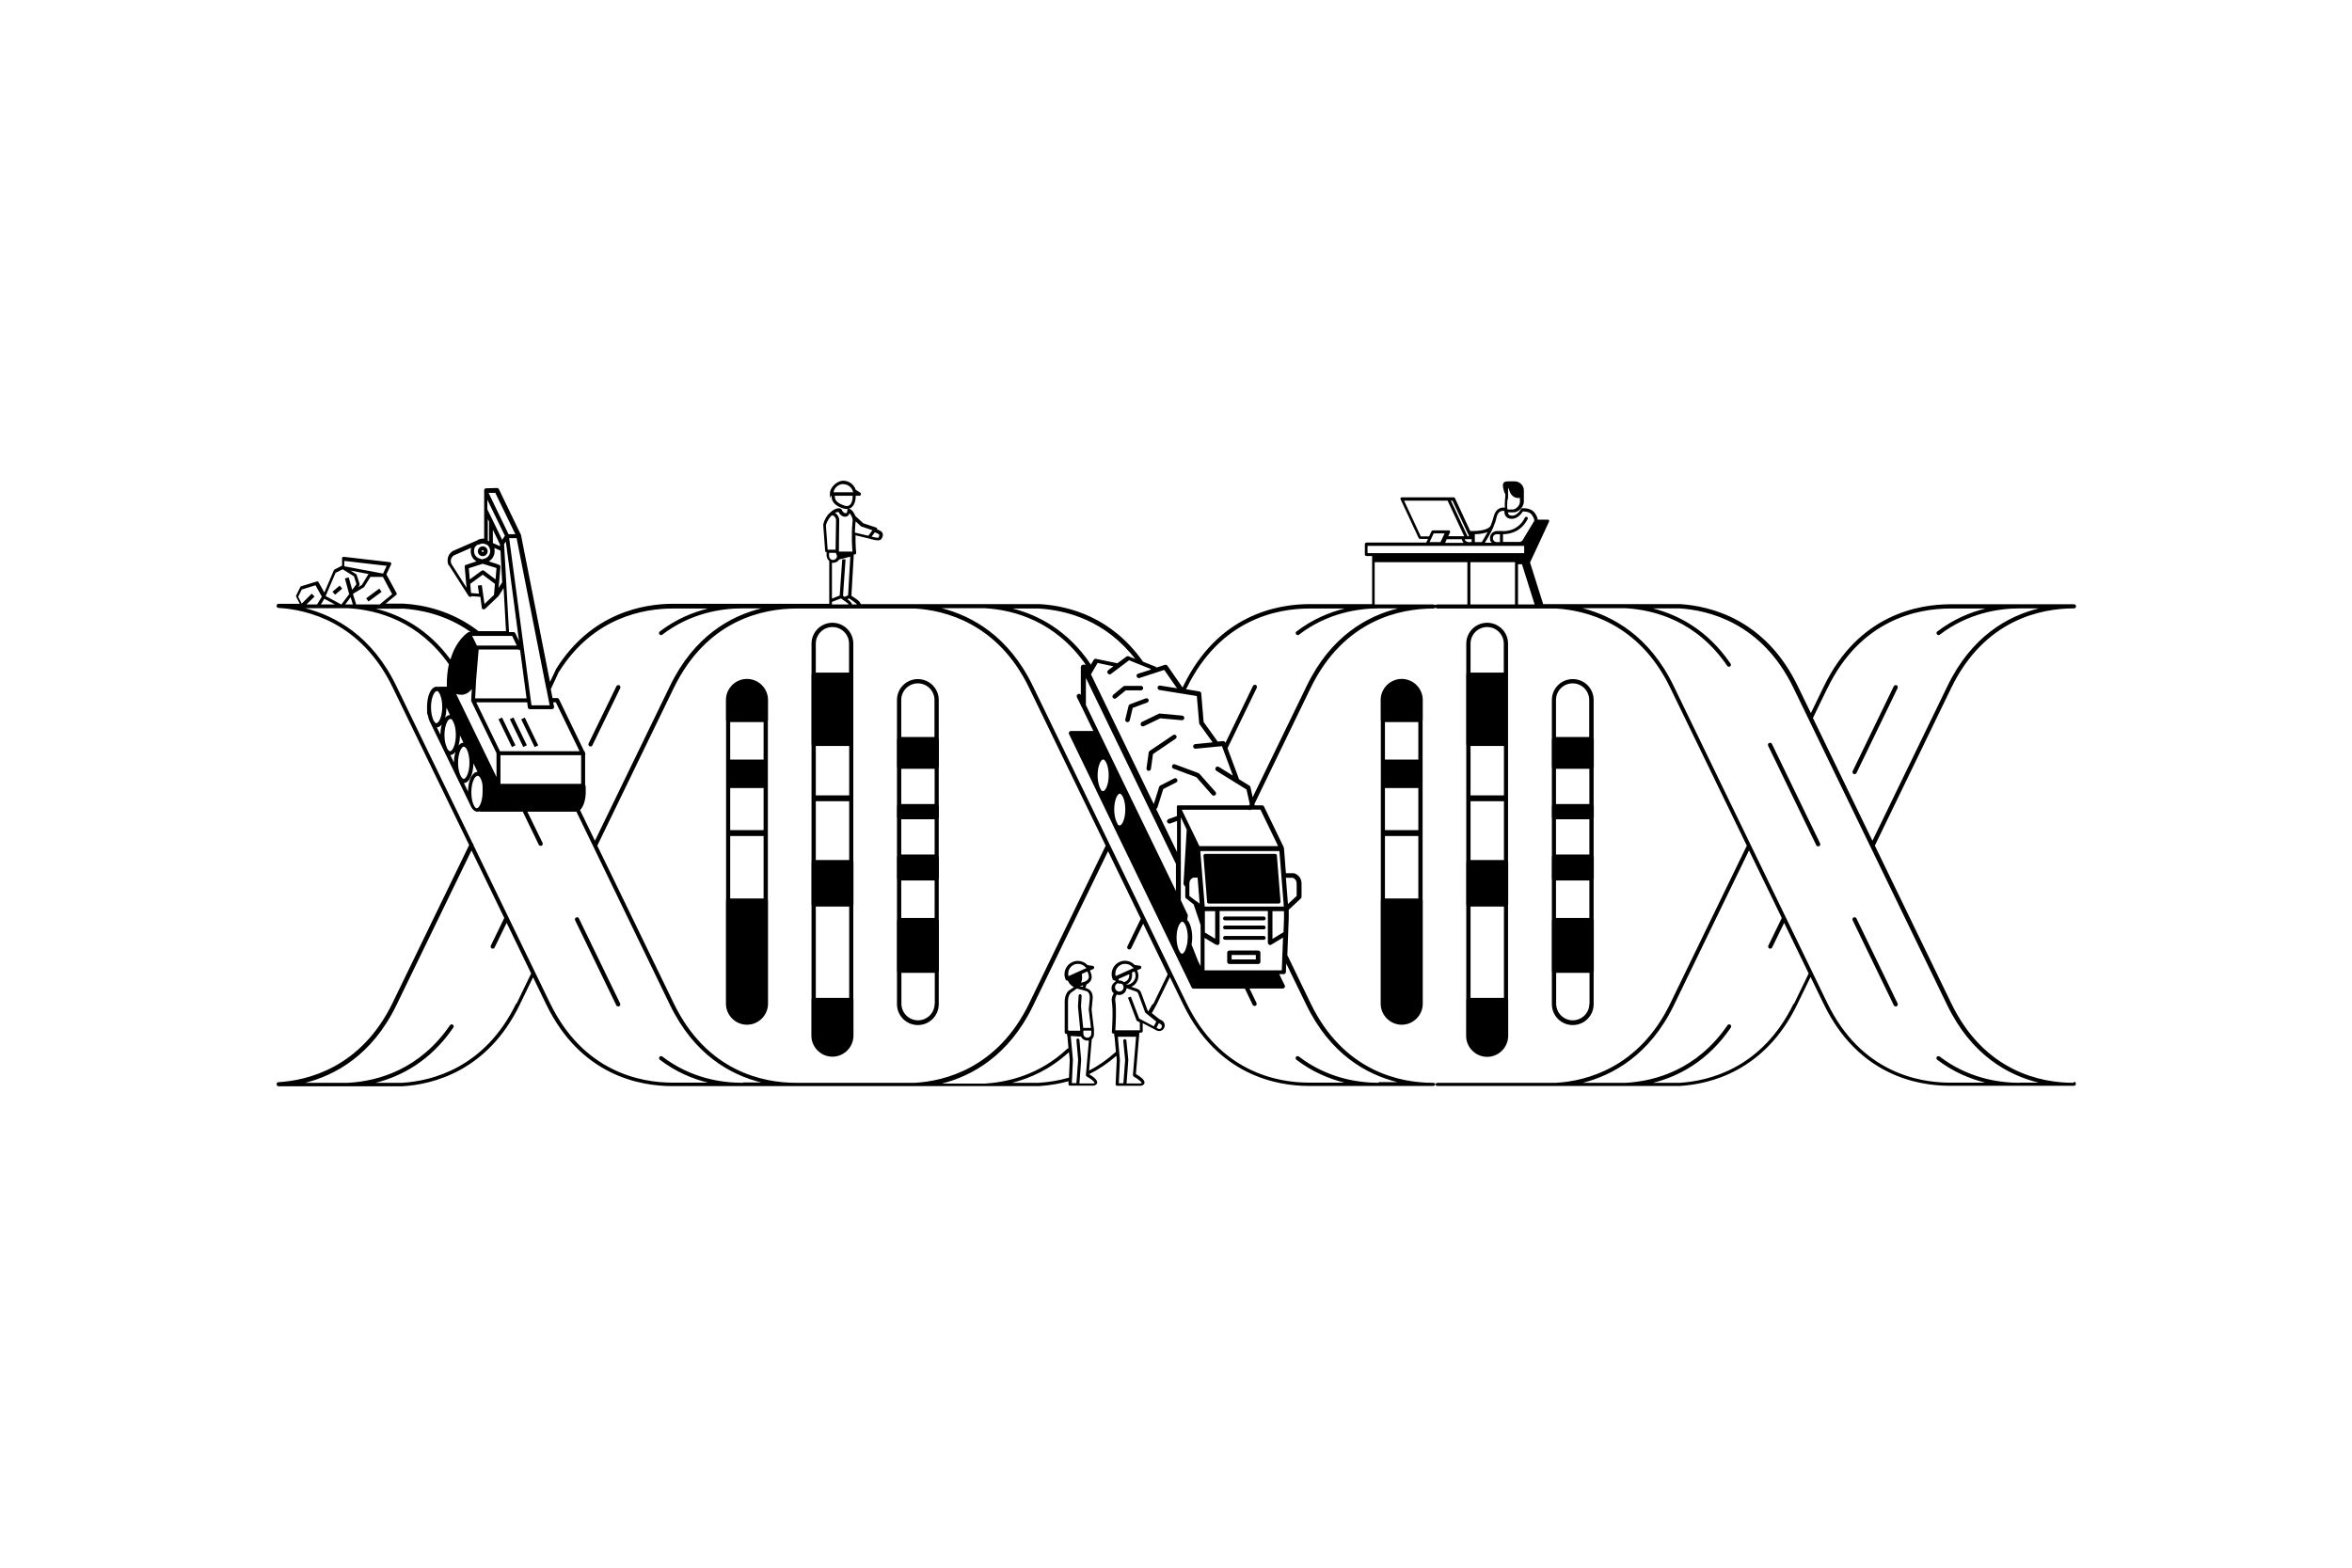 <svg width="1854" height="1236" viewBox="0 0 1854 1236" fill="none" xmlns="http://www.w3.org/2000/svg">
<rect width="1854" height="1236" fill="white" style="fill:white;fill-opacity:1;"/>
<path d="M395.753 565.731L392.945 567.088L403.531 588.985L406.338 587.628L395.753 565.731Z" fill="black" style="fill:black;fill-opacity:1;"/>
<path d="M404.712 565.678L401.904 567.035L412.49 588.932L415.297 587.575L404.712 565.678Z" fill="black" style="fill:black;fill-opacity:1;"/>
<path d="M413.669 565.771L410.861 567.128L421.447 589.025L424.254 587.668L413.669 565.771Z" fill="black" style="fill:black;fill-opacity:1;"/>
<path d="M380.531 438.493C382.651 438.493 384.397 436.747 384.397 434.627C384.397 432.506 382.651 430.76 380.531 430.76C378.41 430.76 376.664 432.506 376.664 434.627C376.664 436.747 378.41 438.493 380.531 438.493ZM380.531 433.754C380.905 433.754 381.279 434.128 381.279 434.502C381.279 434.876 380.905 435.25 380.531 435.25C380.156 435.25 379.782 434.876 379.782 434.502C379.782 434.128 380.156 433.754 380.531 433.754Z" fill="black" style="fill:black;fill-opacity:1;"/>
<path d="M923.952 603.759C923.578 604.632 924.077 605.755 924.95 606.004L943.035 612.739L955.382 626.708C955.756 627.082 956.255 627.332 956.754 627.332C957.253 627.332 957.627 627.207 958.001 626.833C958.75 626.209 958.75 625.087 958.126 624.338L945.404 609.995C945.155 609.746 944.905 609.621 944.656 609.496L926.197 602.636C925.324 602.262 924.201 602.761 923.952 603.634V603.759Z" fill="black" style="fill:black;fill-opacity:1;"/>
<path d="M927.192 580.049C926.694 579.176 925.571 579.052 924.698 579.551L906.239 592.023C905.865 592.272 905.49 592.771 905.49 593.27L903.744 605.743C903.62 606.74 904.243 607.613 905.241 607.738C905.241 607.738 905.366 607.738 905.49 607.738C906.364 607.738 907.112 607.115 907.237 606.242L908.858 594.517L926.694 582.419C927.567 581.92 927.691 580.798 927.192 579.925V580.049Z" fill="black" style="fill:black;fill-opacity:1;"/>
<path d="M899.256 571.694C899.505 572.318 900.254 572.692 900.877 572.692C901.501 572.692 901.376 572.692 901.626 572.567L914.597 566.331L931.559 567.828C932.557 567.828 933.43 567.204 933.555 566.206C933.555 565.209 932.931 564.335 931.933 564.211L914.472 562.589C914.098 562.589 913.848 562.589 913.474 562.714L900.129 569.2C899.256 569.574 898.882 570.696 899.256 571.569V571.694Z" fill="black" style="fill:black;fill-opacity:1;"/>
<path d="M889.651 556.362L887.032 567.213C886.782 568.21 887.406 569.083 888.404 569.333C888.528 569.333 888.653 569.333 888.778 569.333C889.526 569.333 890.274 568.834 890.524 567.961L892.894 558.108L904.368 553.867C905.241 553.493 905.74 552.495 905.366 551.622C904.992 550.749 903.994 550.25 903.121 550.624L890.773 555.239C890.274 555.488 889.775 555.863 889.651 556.486V556.362Z" fill="black" style="fill:black;fill-opacity:1;"/>
<path d="M885.66 541.02L877.553 547.755C876.805 548.379 876.68 549.501 877.304 550.25C877.678 550.624 878.177 550.873 878.676 550.873C879.174 550.873 879.424 550.748 879.798 550.499L887.406 544.263H899.38C900.378 544.263 901.126 543.514 901.126 542.517C901.126 541.519 900.378 540.771 899.38 540.771H886.658C886.284 540.771 885.785 540.895 885.535 541.145L885.66 541.02Z" fill="black" style="fill:black;fill-opacity:1;"/>
<path d="M965.61 725.614H996.167C997.04 725.614 997.664 724.991 997.664 724.118C997.664 723.245 997.04 722.621 996.167 722.621H965.61C964.737 722.621 964.113 723.245 964.113 724.118C964.113 724.991 964.737 725.614 965.61 725.614Z" fill="black" style="fill:black;fill-opacity:1;"/>
<path d="M965.61 732.715H996.167C997.04 732.715 997.664 732.091 997.664 731.218C997.664 730.345 997.04 729.722 996.167 729.722H965.61C964.737 729.722 964.113 730.345 964.113 731.218C964.113 732.091 964.737 732.715 965.61 732.715Z" fill="black" style="fill:black;fill-opacity:1;"/>
<path d="M965.61 740.944H996.167C997.04 740.944 997.664 740.32 997.664 739.447C997.664 738.574 997.04 737.95 996.167 737.95H965.61C964.737 737.95 964.113 738.574 964.113 739.447C964.113 740.32 964.737 740.944 965.61 740.944Z" fill="black" style="fill:black;fill-opacity:1;"/>
<path d="M991.799 749.43H969.1C968.102 749.43 967.354 750.179 967.354 751.176V758.286C967.354 759.283 968.102 760.032 969.1 760.032H991.799C992.797 760.032 993.546 759.283 993.546 758.286V751.176C993.546 750.179 992.797 749.43 991.799 749.43ZM989.929 756.415H970.846V752.922H989.929V756.415Z" fill="black" style="fill:black;fill-opacity:1;"/>
<path d="M1005.15 673.223H950.018C949.644 673.223 949.27 673.348 949.021 673.722C948.771 673.971 948.646 674.346 948.646 674.72L951.515 711.139C951.515 711.888 952.139 712.386 952.887 712.386H1008.02C1008.39 712.386 1008.76 712.262 1009.01 711.888C1009.26 711.638 1009.39 711.264 1009.39 710.89L1006.52 674.47C1006.52 673.722 1005.89 673.223 1005.15 673.223Z" fill="black" style="fill:black;fill-opacity:1;"/>
<path d="M655.546 390.849V391.472C655.546 397.21 660.784 399.579 664.651 400.827C665.648 401.201 666.646 401.326 667.395 401.326C669.016 401.326 670.138 400.827 671.012 400.203C674.254 397.833 674.504 392.844 674.504 391.472V390.849H677.372C677.996 390.849 678.495 390.475 678.62 389.851C678.744 389.227 678.62 388.728 677.996 388.354L674.504 386.109C673.132 381.869 669.141 379 664.651 379C660.161 379 654.174 383.74 654.174 389.477C654.174 395.214 654.797 390.724 655.421 390.849H655.546ZM672.134 391.472C672.134 393.717 671.51 396.96 669.64 398.332C668.517 399.081 667.145 399.205 665.524 398.582C660.41 396.836 658.04 394.715 658.04 391.348V390.849H672.134V391.472ZM664.775 381.744C668.268 381.744 671.386 384.114 672.259 387.357C672.259 387.731 672.508 387.98 672.882 388.105H657.042C657.666 384.488 660.909 381.619 664.775 381.619V381.744Z" fill="black" style="fill:black;fill-opacity:1;"/>
<path d="M672.632 507.465C672.632 498.36 665.273 491.001 656.168 491.001C647.063 491.001 639.705 498.36 639.705 507.465V531.287C639.705 531.536 639.58 531.786 639.58 532.035V586.29C639.58 586.539 639.58 586.789 639.705 587.038V678.96C639.705 679.209 639.58 679.459 639.58 679.708V712.76C639.58 713.01 639.58 713.259 639.705 713.508V787.594C639.705 787.844 639.58 788.093 639.58 788.343V816.53C639.58 825.635 647.063 833.119 656.168 833.119C665.273 833.119 672.757 825.635 672.757 816.53V788.343C672.757 788.093 672.757 787.844 672.632 787.594V713.508C672.632 713.259 672.757 713.01 672.757 712.76V679.708C672.757 679.459 672.757 679.209 672.632 678.96V507.465ZM669.389 786.721H643.072V714.756H669.389V786.721ZM669.389 678.087H643.072V631.69H669.389V678.087ZM669.389 627.075H643.072V588.161H669.389V627.075ZM669.389 530.289H643.072V507.465C643.072 500.231 648.934 494.369 656.168 494.369C663.402 494.369 669.264 500.231 669.264 507.465V530.289H669.389Z" fill="black" style="fill:black;fill-opacity:1;"/>
<path d="M739.983 551.872C739.983 542.767 732.625 535.409 723.52 535.409C714.415 535.409 707.056 542.767 707.056 551.872V582.18C707.056 582.43 706.932 582.679 706.932 582.928V604.381C706.932 604.63 706.932 604.88 707.056 605.129V635.063C707.056 635.313 706.932 635.562 706.932 635.811V644.293C706.932 644.542 706.932 644.792 707.056 645.041V674.975C707.056 675.224 706.932 675.474 706.932 675.723V692.686C706.932 692.935 706.932 693.184 707.056 693.434V725.114C707.056 725.363 706.932 725.613 706.932 725.862V765.649C706.932 765.898 706.932 766.148 707.056 766.397V791.716C707.056 800.821 714.415 808.18 723.52 808.18C732.625 808.18 739.983 800.821 739.983 791.716V766.397C739.983 766.148 740.108 765.898 740.108 765.649V725.862C740.108 725.613 740.108 725.363 739.983 725.114V693.434C739.983 693.184 740.108 692.935 740.108 692.686V675.723C740.108 675.474 740.108 675.224 739.983 674.975V645.041C739.983 644.792 740.108 644.542 740.108 644.293V635.811C740.108 635.562 740.108 635.313 739.983 635.063V605.129C739.983 604.88 740.108 604.63 740.108 604.381V582.928C740.108 582.679 740.108 582.43 739.983 582.18V551.872ZM736.741 791.342C736.741 798.576 730.879 804.438 723.645 804.438C716.411 804.438 710.549 798.576 710.549 791.342V767.021H736.865V791.342H736.741ZM736.741 723.742H710.424V694.182H736.741V723.742ZM736.741 673.727H710.424V645.914H736.741V673.727ZM736.741 633.941H710.424V606.127H736.741V633.941ZM736.741 581.058H710.424V551.872C710.424 544.638 716.286 538.776 723.52 538.776C730.754 538.776 736.616 544.638 736.616 551.872V581.058H736.741Z" fill="black" style="fill:black;fill-opacity:1;"/>
<path d="M588.819 535.276C579.714 535.276 572.23 542.759 572.23 551.864V567.579C572.23 567.829 572.23 568.078 572.355 568.328V709.39C572.355 709.64 572.23 709.889 572.23 710.139V791.334C572.23 800.439 579.714 807.922 588.819 807.922C597.924 807.922 605.407 800.439 605.407 791.334V710.139C605.407 709.889 605.407 709.64 605.282 709.39V568.328C605.282 568.078 605.407 567.829 605.407 567.579V551.864C605.407 542.759 597.924 535.276 588.819 535.276ZM601.915 708.393H575.598V659.127H601.915V708.393ZM601.915 654.512H575.598V621.335H601.915V654.512ZM601.915 598.885H575.598V569.326H601.915V598.885Z" fill="black" style="fill:black;fill-opacity:1;"/>
<path d="M1188.74 507.465C1188.74 498.36 1181.38 491.001 1172.28 491.001C1163.17 491.001 1155.81 498.36 1155.81 507.465V531.287C1155.81 531.536 1155.69 531.786 1155.69 532.035V586.29C1155.69 586.539 1155.69 586.789 1155.81 587.038V679.085C1155.81 679.334 1155.69 679.584 1155.69 679.833V712.885C1155.69 713.134 1155.69 713.384 1155.81 713.633V787.719C1155.81 787.969 1155.69 788.218 1155.69 788.467V816.655C1155.69 825.76 1163.17 833.243 1172.28 833.243C1181.38 833.243 1188.86 825.76 1188.86 816.655V788.467C1188.86 788.218 1188.86 787.969 1188.74 787.719V713.633C1188.74 713.384 1188.86 713.134 1188.86 712.885V679.833C1188.86 679.584 1188.86 679.334 1188.74 679.085V507.465ZM1185.5 786.721H1159.18V714.756H1185.5V786.721ZM1185.5 678.087H1159.18V631.69H1185.5V678.087ZM1185.5 627.075H1159.18V588.161H1185.5V627.075ZM1185.5 530.289H1159.18V507.465C1159.18 500.231 1165.04 494.369 1172.28 494.369C1179.51 494.369 1185.37 500.231 1185.37 507.465V530.289H1185.5Z" fill="black" style="fill:black;fill-opacity:1;"/>
<path d="M1256.22 551.872C1256.22 542.767 1248.86 535.409 1239.75 535.409C1230.65 535.409 1223.29 542.767 1223.29 551.872V582.18C1223.29 582.43 1223.16 582.679 1223.16 582.928V604.381C1223.16 604.63 1223.16 604.88 1223.29 605.129V635.063C1223.29 635.313 1223.16 635.562 1223.16 635.811V644.293C1223.16 644.542 1223.16 644.792 1223.29 645.041V674.975C1223.29 675.224 1223.16 675.474 1223.16 675.723V692.686C1223.16 692.935 1223.16 693.184 1223.29 693.434V725.114C1223.29 725.363 1223.16 725.613 1223.16 725.862V765.649C1223.16 765.898 1223.16 766.148 1223.29 766.397V791.716C1223.29 800.821 1230.65 808.18 1239.75 808.18C1248.86 808.18 1256.22 800.821 1256.22 791.716V766.397C1256.22 766.148 1256.34 765.898 1256.34 765.649V725.862C1256.34 725.613 1256.34 725.363 1256.22 725.114V693.434C1256.22 693.184 1256.34 692.935 1256.34 692.686V675.723C1256.34 675.474 1256.34 675.224 1256.22 674.975V645.041C1256.22 644.792 1256.34 644.542 1256.34 644.293V635.811C1256.34 635.562 1256.34 635.313 1256.22 635.063V605.129C1256.22 604.88 1256.34 604.63 1256.34 604.381V582.928C1256.34 582.679 1256.34 582.43 1256.22 582.18V551.872ZM1252.85 791.342C1252.85 798.576 1246.99 804.438 1239.75 804.438C1232.52 804.438 1226.66 798.576 1226.66 791.342V767.021H1252.97V791.342H1252.85ZM1252.85 723.742H1226.53V694.182H1252.85V723.742ZM1252.85 673.727H1226.53V645.914H1252.85V673.727ZM1252.85 633.941H1226.53V606.127H1252.85V633.941ZM1252.85 581.058H1226.53V551.872C1226.53 544.638 1232.39 538.776 1239.63 538.776C1246.86 538.776 1252.72 544.638 1252.72 551.872V581.058H1252.85Z" fill="black" style="fill:black;fill-opacity:1;"/>
<path d="M1104.93 535.276C1095.82 535.276 1088.34 542.759 1088.34 551.864V567.579C1088.34 567.829 1088.34 568.078 1088.46 568.328V709.39C1088.46 709.64 1088.34 709.889 1088.34 710.139V791.334C1088.34 800.439 1095.82 807.922 1104.93 807.922C1114.03 807.922 1121.51 800.439 1121.51 791.334V710.139C1121.51 709.889 1121.51 709.64 1121.39 709.39V568.328C1121.39 568.078 1121.51 567.829 1121.51 567.579V551.864C1121.51 542.759 1114.03 535.276 1104.93 535.276ZM1118.02 708.393H1091.71V659.127H1118.02V708.393ZM1118.02 654.512H1091.71V621.335H1118.02V654.512ZM1118.02 598.885H1091.71V569.326H1118.02V598.885Z" fill="black" style="fill:black;fill-opacity:1;"/>
<path d="M298.948 464.089L288.621 471.73L290.476 474.237L300.803 466.596L298.948 464.089Z" fill="black" style="fill:black;fill-opacity:1;"/>
<path d="M267.699 461.736L262.104 466.515L264.129 468.886L269.724 464.107L267.699 461.736Z" fill="black" style="fill:black;fill-opacity:1;"/>
<path d="M464.717 588.41C464.967 588.41 465.216 588.535 465.466 588.535C466.089 588.535 466.713 588.161 466.962 587.662L488.914 542.512C489.288 541.639 488.914 540.766 488.166 540.267C487.417 539.893 486.419 540.267 485.92 541.015L463.969 586.165C463.595 587.038 463.969 587.911 464.717 588.41Z" fill="black" style="fill:black;fill-opacity:1;"/>
<path d="M456.361 724.109C455.987 723.236 454.989 722.986 454.116 723.36C453.243 723.734 452.993 724.732 453.368 725.605L485.796 792.582C486.045 793.206 486.669 793.455 487.292 793.455C487.916 793.455 487.791 793.455 488.041 793.33C488.914 792.956 489.163 791.958 488.789 791.085L456.361 724.109Z" fill="black" style="fill:black;fill-opacity:1;"/>
<path d="M1396.78 586.546C1396.4 585.673 1395.41 585.424 1394.53 585.798C1393.66 586.172 1393.41 587.17 1393.79 588.043L1431.7 666.369C1431.95 666.993 1432.57 667.242 1433.2 667.242C1433.82 667.242 1433.7 667.242 1433.95 667.118C1434.82 666.744 1435.07 665.746 1434.69 664.873L1396.78 586.546Z" fill="black" style="fill:black;fill-opacity:1;"/>
<path d="M1463.38 724.109C1463.01 723.236 1462.01 722.986 1461.14 723.36C1460.26 723.734 1460.01 724.732 1460.39 725.605L1492.82 792.582C1493.07 793.206 1493.69 793.455 1494.31 793.455C1494.94 793.455 1494.81 793.455 1495.06 793.33C1495.94 792.956 1496.18 791.958 1495.81 791.085L1463.38 724.109Z" fill="black" style="fill:black;fill-opacity:1;"/>
<path d="M1634.88 853.705H1634.25C1609.31 853.705 1564.28 845.223 1538.09 790.969L1477.85 666.619C1477.85 666.619 1478.1 666.369 1478.1 666.245L1538.09 542.394C1564.41 488.139 1609.31 479.782 1634.25 479.658H1634.88C1635.75 479.658 1636.5 478.909 1636.5 478.036C1636.5 477.163 1635.75 476.415 1634.88 476.415C1634.63 476.415 1634.38 476.415 1634.25 476.415H1592.72C1592.72 476.415 1592.47 476.415 1592.35 476.415H1537.59C1512.02 476.415 1465.13 484.647 1437.81 540.897L1427.46 562.225L1416.98 540.648C1391.42 488.014 1348.01 477.787 1324.31 476.29H1216.43L1206.08 443.488L1221.04 411.309C1221.17 410.935 1221.17 410.561 1221.04 410.186C1220.92 409.812 1220.42 409.688 1220.05 409.688H1212.06C1212.06 408.44 1211.44 407.193 1211.07 406.445C1210.07 404.574 1208.7 402.952 1207.57 402.329C1207.57 402.329 1204.83 400.458 1199.96 400.707C1199.59 400.707 1199.09 400.957 1198.97 401.331C1198.97 401.331 1196.35 406.569 1191.98 406.569C1187.62 406.569 1191.86 406.569 1191.73 406.569C1190.61 406.569 1189.74 406.195 1189.24 405.572C1188.86 405.073 1188.74 404.574 1188.61 403.95C1188.74 403.95 1188.86 403.95 1189.11 403.95H1193.1C1197.1 403.95 1201.21 399.585 1201.21 395.469V386.738C1201.21 382.747 1197.97 379.504 1193.98 379.504H1189.61C1189.61 379.504 1189.49 379.504 1189.36 379.504C1188.12 379.504 1186.74 379.504 1185.62 380.253C1185.62 380.253 1185.5 380.377 1185.37 380.502C1184.37 381.625 1184.5 383.745 1185.5 387.113C1185.75 388.11 1186.12 388.859 1186.62 389.607C1186.62 390.854 1186.62 392.226 1186.37 393.598C1186.12 396.342 1186.12 398.587 1186.25 400.209C1185 400.084 1183.25 400.084 1181.51 401.082C1179.51 402.204 1178.14 404.324 1177.39 407.443C1176.89 409.563 1176.02 411.933 1175.02 414.427C1173.15 418.169 1164.54 418.668 1161.43 418.668H1158.93L1146.96 392.85C1146.71 392.476 1146.33 392.102 1145.83 392.102H1105.05C1104.68 392.102 1104.3 392.351 1104.05 392.6C1103.8 392.85 1103.8 393.349 1104.05 393.723L1118.27 424.156C1118.52 424.53 1118.89 424.904 1119.39 424.904H1125.63L1124.26 427.773H1077.11C1076.49 427.773 1075.86 428.271 1075.86 429.02V437.127C1075.86 437.75 1076.36 438.374 1077.11 438.374H1081.6V476.29H1032.71C1032.71 476.29 1032.46 476.29 1032.34 476.29C1006.64 476.29 959.996 484.771 932.806 540.772L932.183 542.02L920.209 524.808C919.71 524.184 918.962 523.935 918.214 524.184L911.728 526.304C911.478 526.055 911.229 525.806 910.979 525.681L901.002 521.69C876.431 486.767 843.13 477.662 819.432 476.29H678.494C678.245 475.043 676.998 473.671 675.002 472.299L671.136 469.68L673.006 437.376V437.127H673.755C674.129 437.127 674.378 437.002 674.628 436.753C674.877 436.503 675.002 436.129 674.877 435.755C674.877 435.755 674.254 430.018 674.378 422.035L685.229 424.654C685.604 424.654 685.978 424.904 686.477 425.029C688.347 425.528 690.343 426.026 691.964 426.026C693.212 426.026 694.334 425.652 694.958 424.654C695.581 423.657 696.205 422.285 695.831 420.788C695.581 419.79 694.833 418.917 693.461 418.294L691.341 417.296C691.341 417.046 691.341 416.922 691.341 416.672C691.341 416.298 690.967 416.048 690.592 415.924L680.49 412.556L674.254 406.819C673.505 404.948 671.884 401.705 669.265 401.082C668.891 401.082 668.516 401.082 668.267 401.331C668.017 401.581 667.893 401.955 667.893 402.329C667.893 402.828 667.893 404.075 667.269 404.449C667.02 404.574 666.521 404.699 665.897 404.449C665.274 404.324 664.276 403.701 663.403 401.705C663.403 401.456 663.029 401.206 662.779 401.082C662.405 400.832 659.037 399.585 654.173 404.324C651.429 406.445 648.935 411.933 648.935 414.053L650.431 434.258C650.431 434.882 650.93 435.381 651.554 435.381V437.875C651.554 439.621 652.427 441.243 653.674 442.241V476.041H628.231C627.981 476.041 627.732 476.041 627.607 476.041H586.074C586.074 476.041 585.824 476.041 585.7 476.041H530.946C530.946 476.041 530.696 476.041 530.572 476.041C507.997 476.041 466.214 482.776 438.276 527.552C438.276 527.552 438.276 527.552 438.276 527.676L433.537 537.654L410.712 421.911C410.712 421.786 410.712 421.661 410.587 421.536L393.251 385.616C393.001 385.117 392.378 384.743 391.754 384.743L383.148 384.992C382.649 384.992 382.15 385.242 381.901 385.741C381.776 385.99 381.651 386.239 381.651 386.489V424.654C381.402 424.654 381.277 424.654 381.028 424.654C381.028 424.654 381.028 424.654 380.903 424.654C379.032 424.654 377.286 425.153 375.914 426.151L358.453 433.759C355.085 435.007 352.84 438.125 352.84 441.617C352.84 445.109 353.339 444.984 354.337 446.356L369.304 469.804C369.553 470.303 370.052 470.553 370.676 470.553C371.299 470.553 371.05 470.553 371.175 470.553C371.424 470.553 371.673 470.303 371.923 470.054L378.658 470.553L379.781 479.159C379.781 479.782 380.279 480.281 380.778 480.406C380.903 480.406 381.152 480.406 381.277 480.406C381.651 480.406 382.026 480.281 382.4 480.032L392.752 470.179C392.752 470.179 392.877 470.054 393.001 469.929L396.992 463.693L398.863 497.618H377.161C356.208 481.404 333.508 476.789 317.917 475.916H303.948L312.305 469.056C312.804 468.682 312.929 468.058 312.554 467.559L304.572 452.842L308.314 444.984C308.438 444.61 308.438 444.236 308.314 443.862C308.064 443.488 307.815 443.238 307.441 443.238L271.021 438.998C270.647 438.998 270.398 438.998 270.024 439.247C269.774 439.497 269.649 439.746 269.649 440.12V445.982L263.787 448.976C263.538 449.1 263.288 449.35 263.164 449.599L255.68 467.185L251.065 458.954C250.816 458.455 250.192 458.205 249.694 458.455L237.471 462.196C237.096 462.196 236.847 462.57 236.722 462.82L233.479 469.43C233.355 469.804 233.355 470.179 233.479 470.553L236.348 476.041H219.635C218.762 476.041 218.014 476.789 218.014 477.662C218.014 478.535 218.637 479.284 219.51 479.284C242.46 480.655 284.616 490.633 309.436 541.77L369.803 666.245L309.436 790.719C284.616 841.856 242.46 851.834 219.51 853.206C218.637 853.206 217.889 853.954 218.014 854.827C218.014 855.7 218.762 856.449 219.635 856.449H274.763H317.044C340.742 855.077 384.146 844.849 409.714 792.091L420.191 770.514L430.543 791.842C457.733 847.967 504.38 856.324 529.948 856.324H776.527H818.809C826.791 855.825 834.649 854.578 842.257 852.457V854.702C842.257 855.077 842.257 855.326 842.506 855.576C842.756 855.825 843.005 855.95 843.379 855.95H861.714C861.714 855.95 861.714 855.95 861.838 855.95C862.088 855.95 864.458 855.576 864.832 853.829C865.206 851.958 863.21 849.713 858.221 846.72C858.221 846.72 858.221 846.72 858.346 846.72C858.596 846.72 858.845 846.72 859.094 846.595C865.954 843.228 873.562 838.114 880.048 832.377L880.297 835.495L879.424 854.827C879.424 855.201 879.424 855.451 879.799 855.7C880.048 855.95 880.297 856.074 880.672 856.074H899.006C899.006 856.074 899.006 856.074 899.131 856.074C899.38 856.074 901.75 855.7 902.124 853.954C902.498 851.958 900.503 849.838 895.389 846.72L898.133 814.167H899.505C900.129 814.167 900.752 813.668 900.752 812.92V806.684L909.358 811.174L911.728 812.421C912.352 812.795 913.1 812.92 913.723 812.92C915.345 812.92 916.842 812.047 917.59 810.55C918.712 808.43 917.964 805.686 915.844 804.563L913.599 803.316L907.861 798.701C907.861 798.701 907.986 798.452 908.111 798.452C908.36 797.953 908.984 796.955 909.608 795.833C910.481 794.336 911.354 792.715 911.728 791.966L922.205 770.389L932.557 791.717C959.747 847.843 1006.39 856.199 1031.96 856.199H1129.75C1130.62 856.199 1131.37 855.451 1131.37 854.578C1131.37 855.451 1132.11 856.199 1132.99 856.199H1281.78H1324.07C1347.76 854.827 1391.17 844.6 1416.73 791.842L1427.21 770.264L1437.56 791.592C1464.75 847.718 1511.4 856.074 1536.97 856.074H1634.75C1635.63 856.074 1636.37 855.326 1636.37 854.453C1636.37 853.58 1635.63 852.832 1634.75 852.832L1634.88 853.705ZM1188.61 393.972C1188.74 391.852 1188.86 389.856 1188.74 388.235V387.113C1188.74 386.863 1188.74 386.489 1188.74 386.239C1188.74 386.239 1188.74 385.99 1188.74 385.865C1188.74 385.741 1188.74 385.491 1188.86 385.366C1188.86 385.242 1188.86 385.117 1188.99 384.992C1188.99 384.992 1188.99 384.743 1189.11 384.618C1189.36 385.242 1189.49 385.99 1189.74 386.738C1191.61 392.6 1195.97 392.6 1196.22 392.6H1198.09V395.719C1198.09 398.462 1194.98 401.705 1192.36 401.705H1188.49C1187.74 401.082 1188.12 396.467 1188.24 393.972H1188.61ZM692.089 420.788C692.713 421.162 693.087 421.412 693.087 421.786C693.087 422.16 693.087 422.908 692.463 423.781C691.84 424.28 688.597 423.532 687.1 423.033L689.595 419.665L692.089 420.788ZM674.503 411.683C674.503 411.434 674.503 411.309 674.503 411.06L678.494 414.801C678.619 414.801 678.744 415.051 678.868 415.051L687.724 418.044L684.481 422.409L673.879 419.915C673.879 417.42 674.129 414.677 674.378 411.808L674.503 411.683ZM1440.56 542.519C1467 488.014 1512.27 479.782 1537.09 479.782C1561.91 479.782 1537.34 479.782 1537.47 479.782H1565.03C1552.93 482.776 1539.71 488.264 1527.12 497.867C1526.37 498.366 1526.24 499.489 1526.87 500.112C1527.24 500.487 1527.61 500.736 1528.11 500.736C1528.61 500.736 1528.86 500.736 1529.11 500.362C1551.44 483.275 1575.76 479.658 1592.22 479.658H1607.19C1582.87 485.644 1554.18 501.484 1535.1 540.897L1475.98 662.877L1429.08 566.091L1440.56 542.394V542.519ZM1209.82 476.54H1196.6V444.86H1199.72L1209.69 476.54H1209.82ZM1177.14 415.55C1178.26 413.055 1179.14 410.436 1179.63 408.066C1180.13 405.696 1181.13 404.075 1182.5 403.327C1183.63 402.703 1185 402.703 1185.87 402.828C1185.87 403.95 1185.87 405.696 1186.99 407.068C1187.99 408.316 1189.36 408.939 1191.23 409.064C1196.22 409.313 1199.34 404.823 1200.46 403.202C1203.96 403.202 1205.95 404.449 1205.95 404.449C1206.7 404.823 1207.82 406.071 1208.57 407.692C1209.44 409.313 1209.57 410.436 1209.32 410.81L1200.21 425.902C1199.59 426.899 1198.34 427.398 1197.1 427.274C1197.1 427.274 1196.97 427.274 1196.85 427.274H1184.75V421.162C1188.49 421.162 1198.59 420.289 1204.21 409.189C1204.45 408.565 1204.21 407.817 1203.71 407.567C1203.08 407.318 1202.33 407.567 1202.09 408.066C1195.97 420.164 1184.25 418.668 1183.75 418.668H1180.01C1177.02 418.668 1174.52 421.162 1174.52 424.156C1174.52 427.149 1175.14 426.899 1176.02 427.897H1170.53C1171.9 425.652 1174.9 420.663 1177.27 415.425L1177.14 415.55ZM1182.38 421.162V427.398H1179.88C1178.14 427.398 1176.77 426.026 1176.77 424.28C1176.77 422.534 1178.14 421.162 1179.88 421.162H1182.38ZM1162.55 421.162C1164.67 421.162 1169.16 420.913 1172.65 419.416C1170.65 423.158 1168.78 426.151 1168.04 427.398H1162.55V421.162ZM1160.18 421.162V421.661L1159.93 421.162H1160.18ZM1159.8 425.153H1160.05V427.398H1157.56C1156.19 427.398 1154.94 426.525 1154.57 425.153H1159.68H1159.8ZM1144.96 394.721L1158.06 422.784H1156.81L1143.71 394.721H1144.96ZM1119.89 422.784L1106.8 394.721H1141.1L1154.19 422.784H1141.59L1142.97 419.79C1143.09 419.416 1143.09 419.042 1142.97 418.668C1142.84 418.294 1142.34 418.169 1141.97 418.169H1129.5C1129 418.169 1128.62 418.418 1128.37 418.917L1126.5 422.908H1119.89V422.784ZM1153.69 428.022H1139.1L1140.47 425.153H1152.32C1152.32 425.153 1152.32 425.278 1152.32 425.403C1152.57 426.401 1153.07 427.274 1153.69 428.022ZM1138.73 420.539L1135.48 427.398H1126.88L1130.12 420.539H1138.73ZM1077.98 436.129V430.392H1201.46V436.129H1077.98ZM1194.23 443.238V476.54H1159.06V443.238H1194.23ZM1156.69 443.238V476.54H1132.99C1132.61 476.54 1132.24 476.664 1131.99 476.914H1130.62C1130.37 476.664 1129.99 476.54 1129.62 476.54C1129.37 476.54 1129.12 476.54 1129 476.54H1087.46C1087.46 476.54 1087.21 476.54 1087.09 476.54H1083.6V443.238H1156.69ZM935.425 542.519C961.867 488.014 1007.14 479.782 1031.96 479.782H1059.9C1047.8 482.776 1034.58 488.264 1021.98 497.867C1021.24 498.366 1021.11 499.489 1021.73 500.112C1022.11 500.487 1022.48 500.736 1022.98 500.736C1023.48 500.736 1023.73 500.736 1023.98 500.362C1046.3 483.275 1070.63 479.658 1087.09 479.658H1102.06C1077.74 485.644 1049.05 501.484 1029.97 540.897L987.435 628.578L985.689 620.596C985.689 620.097 985.315 619.723 984.941 619.473L976.709 614.359L967.604 589.914L990.678 542.269C991.052 541.396 990.678 540.523 989.93 540.024C989.057 539.65 988.184 540.024 987.685 540.772L965.983 585.673C965.733 584.8 964.985 584.301 964.112 584.301L959.871 584.675L948.771 569.209L946.9 546.759C946.9 545.886 946.152 545.262 945.403 545.138L934.927 543.392L935.55 542.02L935.425 542.519ZM958.749 744.821C958.998 744.945 959.372 745.07 959.622 745.07C959.871 745.07 960.245 745.07 960.495 744.821C961.119 744.447 961.368 743.948 961.368 743.199V718.254H999.409V743.199C999.409 743.823 999.783 744.447 1000.28 744.821C1000.53 744.945 1000.91 745.07 1001.15 745.07C1001.4 745.07 1001.78 745.07 1002.03 744.821L1011.38 739.208L1010.38 765.026H949.519V739.458L958.499 744.821H958.749ZM949.769 735.217V718.379H957.876V740.081L949.769 735.217ZM1003.03 740.081V718.379H1012.13V723.992L1011.76 734.967L1003.15 740.206L1003.03 740.081ZM949.644 714.762L946.152 670.984H1008.51L1012.01 714.762H949.644ZM945.528 667.242L931.559 638.431H984.192C984.192 638.431 984.317 638.556 984.442 638.556C984.691 638.556 984.941 638.681 985.19 638.681C985.564 638.681 985.939 638.556 986.188 638.306H987.435H993.547L1007.52 667.118H945.778L945.528 667.242ZM935.8 725.613L936.299 722.121C936.299 721.747 936.298 721.373 936.174 721.123L933.929 716.384L930.811 709.773V680.962C930.935 680.588 930.935 680.089 930.811 679.59V644.418L935.425 654.022C935.425 654.146 935.425 654.271 935.425 654.521L932.931 696.553C932.931 696.927 932.931 697.426 933.305 697.675L934.303 699.172V707.029C934.303 707.528 934.552 708.152 935.051 708.401L940.913 713.016L946.401 729.355V761.783L944.406 757.792L939.292 744.821C939.541 743.075 939.791 741.079 939.791 739.333C939.791 733.97 938.544 728.357 936.049 725.488L935.8 725.613ZM936.174 739.458C936.174 741.328 936.049 742.95 935.8 744.447C935.675 744.696 935.55 744.821 935.55 745.07C934.552 749.81 932.806 751.93 931.808 751.93C930.811 751.93 930.312 751.057 929.563 749.56L929.314 749.186C928.316 746.941 927.443 743.573 927.443 739.333C927.443 733.097 929.189 728.731 930.811 727.359C930.935 727.235 931.06 727.11 931.185 726.86C931.434 726.86 931.559 726.611 931.808 726.611C933.679 726.611 936.299 731.6 936.299 739.333L936.174 739.458ZM937.546 706.156V696.677C937.546 693.185 940.04 692.187 940.664 691.938H944.031L945.653 712.517L943.158 710.522C943.158 710.522 943.034 710.522 942.909 710.522L937.421 706.281L937.546 706.156ZM906.49 528.175L897.135 531.169C896.137 531.418 895.638 532.541 896.013 533.414C896.387 534.287 897.385 534.91 898.258 534.536L917.715 528.175L927.817 542.643L914.472 540.523C913.474 540.398 912.601 541.022 912.476 542.02C912.352 543.017 912.975 543.89 913.973 544.015L943.408 548.755L945.279 570.207C945.279 570.581 945.403 570.831 945.653 571.08L955.88 585.299L942.16 586.671C941.163 586.671 940.414 587.669 940.539 588.666C940.539 589.664 941.537 590.412 942.535 590.288L963.239 588.292L971.845 611.491L960.744 604.631C959.871 604.132 958.749 604.382 958.25 605.255C957.751 606.128 958 607.25 958.874 607.749L982.571 622.467L985.19 634.066L984.691 634.939H928.94C928.815 634.939 928.69 634.939 928.566 634.939H928.316C928.316 634.939 928.191 634.939 928.067 635.064C928.067 635.064 927.942 635.313 927.817 635.438C927.817 635.438 927.817 635.687 927.693 635.687C927.693 635.687 927.693 635.687 927.693 635.812C927.693 635.812 927.693 635.937 927.693 636.061C927.693 636.061 927.693 636.061 927.693 636.186V643.42L921.082 645.79C920.209 646.164 919.71 647.162 919.96 648.035C920.209 648.783 920.957 649.282 921.706 649.282C922.454 649.282 922.08 649.282 922.329 649.282L927.817 647.287V671.732L911.354 637.808C911.853 637.558 912.227 637.184 912.352 636.685L916.966 622.092L927.194 616.854C928.067 616.355 928.441 615.357 927.942 614.484C927.443 613.611 926.445 613.237 925.572 613.736L914.597 619.348C914.222 619.598 913.848 619.972 913.723 620.346L909.483 633.941L859.967 531.668L865.206 522.687L877.678 525.307L873.562 528.425C872.814 529.048 872.565 530.171 873.188 530.919C873.562 531.418 874.061 531.668 874.685 531.668C875.309 531.668 875.433 531.668 875.807 531.293L890.026 520.567L907.363 527.552L906.49 528.175ZM855.976 555.864V534.536L926.944 681.087V702.415L893.269 632.943L855.976 555.864ZM887.033 638.306C887.033 645.79 884.413 650.779 882.667 650.779C880.921 650.779 881.171 649.906 880.422 648.534C880.422 648.534 880.297 648.284 880.173 648.16C880.173 648.035 880.173 647.91 880.048 647.785C878.925 645.291 878.302 641.799 878.302 638.182C878.302 630.698 880.921 625.709 882.667 625.709C884.413 625.709 887.033 630.698 887.033 638.182V638.306ZM873.937 611.241C873.937 618.725 871.317 623.714 869.571 623.714C867.825 623.714 868.075 622.841 867.326 621.593C867.326 621.469 867.077 621.219 866.952 621.095C866.952 620.97 866.952 620.72 866.827 620.596C865.83 618.101 865.206 614.734 865.206 611.241C865.206 603.758 867.825 598.769 869.571 598.769C871.317 598.769 873.937 603.758 873.937 611.241ZM857.099 527.926H857.473L857.224 528.3V527.926H857.099ZM818.933 479.782C840.885 481.154 871.317 489.137 894.89 519.569L889.652 517.449C889.028 517.2 888.404 517.324 887.906 517.698L880.796 522.937L863.959 519.445C863.21 519.32 862.462 519.569 862.088 520.318L859.718 524.309C859.718 523.935 859.718 523.56 859.469 523.311C841.508 496.994 818.559 484.896 798.229 479.782H819.058H818.933ZM673.256 474.544C674.628 475.417 675.251 476.165 675.501 476.54H671.634C671.385 475.292 670.138 473.92 668.142 472.548H667.893C667.893 472.424 669.389 471.8 669.389 471.8L673.256 474.544ZM663.902 440.993L661.906 469.555L655.794 471.925V443.737C656.169 443.737 656.418 443.737 656.792 443.737C658.788 443.737 660.534 442.615 661.532 441.118L670.262 438.873L668.516 469.43L665.648 470.553L664.525 469.68L666.521 440.993H664.151H663.902ZM656.668 441.492C654.921 441.492 653.549 440.12 653.549 438.374V435.88H658.913L659.786 438.499C659.786 440.12 658.289 441.492 656.668 441.492ZM655.794 474.544L662.904 471.8L666.77 474.544C668.142 475.417 668.766 476.165 669.015 476.54H655.794V474.544ZM661.033 403.701C662.155 406.071 663.902 406.944 664.775 407.193C666.022 407.567 667.269 407.443 668.142 406.819C669.015 406.32 669.389 405.447 669.639 404.574C670.761 405.696 671.634 407.692 672.009 409.064V409.313C672.009 409.563 672.258 410.062 672.009 411.434C671.011 422.16 671.634 431.514 672.009 434.882H661.532H661.282V434.383C661.158 434.383 661.532 410.062 661.532 410.062C661.532 407.817 660.16 405.447 658.164 404.449C659.536 403.701 660.534 403.576 661.033 403.701ZM652.427 433.51L651.055 414.427C651.055 413.055 652.552 410.062 654.048 408.066C654.547 407.443 655.046 406.944 655.545 406.445C655.67 406.445 655.795 406.32 655.919 406.32C657.541 406.32 659.037 408.44 659.037 410.062L658.663 433.385H652.427V433.51ZM440.646 529.672C467.711 486.393 508.121 479.782 530.073 479.782H558.011C545.913 482.776 532.692 488.264 520.095 497.867C519.347 498.366 519.222 499.489 519.845 500.112C520.22 500.487 520.594 500.736 521.093 500.736C521.592 500.736 521.841 500.736 522.09 500.362C544.416 483.275 568.737 479.658 585.201 479.658H600.168C575.846 485.644 547.16 501.484 528.077 540.897L468.958 662.877L457.234 638.681C459.853 636.186 461.724 630.823 461.724 624.213C461.724 617.602 461.599 620.346 461.225 618.6V594.903H461.599C461.599 594.778 461.225 594.029 461.225 594.029V593.655C461.225 593.032 460.851 592.533 460.477 592.283L440.646 551.249C440.396 550.75 439.897 550.376 439.274 550.376H435.532L434.16 543.392L440.646 529.423V529.672ZM377.286 512.086H408.966L409.215 512.71L409.964 512.335L415.077 550.626H374.542L375.29 536.282L377.286 512.086ZM415.576 553.744L416.075 557.735C416.075 558.483 416.824 559.107 417.572 559.107H435.158C435.657 559.107 436.031 558.857 436.405 558.483C436.655 558.109 436.779 557.61 436.779 557.236L436.031 553.744H438.151L456.86 592.283H394.124L375.415 553.744H415.452H415.576ZM394.498 595.401H458.107V617.976H394.498V595.401ZM430.793 543.142C430.793 543.392 430.793 543.766 430.917 544.015L433.287 556.113H418.944L401.358 424.28H407.22L430.668 543.142H430.793ZM390.382 388.485L406.222 421.162H400.859L385.144 388.609H390.382V388.485ZM384.271 408.69L385.518 411.184V426.775C385.144 426.525 384.894 426.401 384.52 426.276V408.939L384.271 408.69ZM376.787 429.519L377.535 429.269C377.535 429.269 377.535 429.269 377.66 429.269C377.91 429.145 378.284 429.02 378.533 428.895C379.157 428.646 379.781 428.646 380.404 428.521C381.028 428.521 381.651 428.521 382.275 428.895C382.649 428.895 382.899 429.145 383.148 429.269C383.148 429.269 383.148 429.269 383.273 429.269L383.896 429.519C384.021 429.519 384.271 429.768 384.395 429.893C384.52 429.893 384.645 430.142 384.769 430.267C384.894 430.392 385.019 430.641 385.144 430.766C385.144 430.891 385.393 431.015 385.393 431.14C386.017 432.138 386.391 433.26 386.391 434.508C386.391 437.252 384.645 439.621 382.026 440.37L380.03 440.993L378.034 440.37C375.415 439.621 373.669 437.252 373.669 434.508C373.669 431.764 374.667 430.641 376.288 429.519H376.787ZM367.308 445.234C366.685 445.483 366.186 446.107 366.31 446.855L367.433 459.702L367.807 463.444L356.332 445.359C355.709 444.486 355.335 443.363 355.335 442.365C355.335 440.12 356.707 438.125 358.952 437.376L371.424 431.888C371.175 432.761 371.05 433.635 371.05 434.632C371.05 438 372.796 440.993 375.665 442.615L370.177 444.361L367.433 445.359L367.308 445.234ZM389.384 469.056L381.901 476.165L379.781 461.323L376.662 461.697L377.535 468.058L371.299 467.559L370.676 460.325L380.529 453.091L390.133 460.325L389.384 469.056ZM390.507 456.708L381.527 449.973C381.028 449.599 380.279 449.599 379.656 449.973L370.302 456.833L369.553 447.978L380.529 444.486L389.758 447.354L391.38 447.853L390.632 456.708H390.507ZM393.001 463.568L393.375 459.827L394.498 446.98C394.498 446.232 394.124 445.608 393.5 445.359L390.756 444.361L385.268 442.615C388.137 440.993 389.883 438 389.883 434.632C389.883 431.265 389.758 432.761 389.509 431.888L394.498 434.133L395.87 459.078L393.001 463.568ZM388.511 428.147V417.67L394.124 429.269V430.641L388.511 428.147ZM395.87 425.652L385.767 404.823L384.146 401.581V393.972L397.99 422.409L395.87 425.652ZM397.242 429.145L398.739 427.024L409.091 505.226L406.222 499.239C405.973 498.74 405.474 498.366 404.85 498.366H401.233L397.367 429.269L397.242 429.145ZM375.166 501.36C375.415 501.36 375.789 501.36 376.039 501.36H403.728L407.345 508.968H375.914L372.172 501.36H375.041H375.166ZM371.424 552.122C371.424 552.372 371.424 552.621 371.549 552.871L391.38 593.78V612.613L359.575 547.133C360.822 547.507 362.07 547.757 363.442 547.757C364.814 547.757 364.938 547.757 365.811 547.507C368.181 546.884 370.177 545.512 371.923 543.267L371.424 551.998V552.122ZM365.562 588.666C366.186 588.666 367.059 589.29 367.807 590.537L368.555 592.159C369.428 594.404 370.052 597.522 370.052 601.388C370.052 609.121 367.308 614.11 365.562 614.11C363.816 614.11 361.072 609.121 361.072 601.388C361.072 593.655 363.816 588.666 365.562 588.666ZM361.446 587.918C362.07 585.548 362.569 582.804 362.569 579.811L365.313 585.548C363.816 585.548 362.569 586.421 361.446 587.918ZM373.17 601.887L376.413 608.497C372.172 608.747 369.054 615.233 368.93 624.088L365.687 617.353C369.927 617.228 373.045 610.618 373.17 601.887ZM376.538 611.616C377.286 611.616 378.284 612.489 379.032 614.11C379.032 614.359 379.282 614.609 379.406 614.858C379.406 614.858 379.406 614.983 379.406 615.108C379.531 615.357 379.656 615.731 379.781 616.106C379.781 616.23 379.781 616.48 379.905 616.604C379.905 616.854 379.905 616.979 380.03 617.228C380.03 617.353 380.03 617.602 380.155 617.727C380.155 617.976 380.155 618.226 380.279 618.351C380.279 618.475 380.279 618.725 380.279 618.85C380.279 619.099 380.279 619.348 380.404 619.723C380.404 619.847 380.404 619.972 380.404 620.221C380.404 620.596 380.404 620.845 380.404 621.219C380.404 621.219 380.404 621.469 380.404 621.593C380.404 621.968 380.404 622.342 380.404 622.716C380.404 622.716 380.404 622.841 380.404 622.965C380.404 623.464 380.404 623.963 380.404 624.462C380.404 632.195 377.66 637.184 375.914 637.184C374.168 637.184 375.665 637.184 375.54 637.184C375.54 637.184 375.54 637.184 375.415 637.184C375.415 637.184 375.29 637.184 375.166 637.059C374.792 636.81 374.293 636.311 373.919 635.687C373.919 635.563 373.794 635.438 373.669 635.188C372.422 633.068 371.549 629.326 371.549 624.587C371.549 616.854 374.293 611.865 376.039 611.865L376.538 611.616ZM317.044 479.782C331.138 480.655 351.593 484.522 370.925 498.242H369.927C369.678 498.242 369.428 498.242 369.179 498.491C368.68 498.74 359.7 504.228 355.085 519.943C337.499 495.997 315.797 484.771 296.216 479.907H317.044V479.782ZM354.836 592.283C354.087 592.283 353.09 591.41 352.341 589.789V589.539C351.219 587.294 350.346 583.927 350.346 579.562C350.346 571.829 353.09 566.84 354.836 566.84C356.582 566.84 356.582 567.837 357.455 569.459C358.577 571.704 359.326 575.196 359.326 579.562C359.326 587.294 356.582 592.283 354.836 592.283ZM358.952 593.032C358.328 595.401 357.829 598.145 357.829 601.139L354.96 595.277C356.457 595.277 357.704 594.404 358.827 592.907L358.952 593.032ZM350.845 565.967C351.468 563.597 351.842 560.978 351.967 557.984L354.711 563.722C353.214 563.722 351.967 564.595 350.845 565.967ZM309.187 468.433L299.334 476.54H280.75L278.255 468.433L278.629 467.934L286.737 463.069C286.861 463.069 286.986 462.82 287.111 462.695L291.975 454.838H301.828L309.187 468.557V468.433ZM278.255 476.54H272.144L276.384 470.802L278.131 476.54H278.255ZM283.494 460.45L281.124 453.216C281.124 452.967 280.874 452.717 280.625 452.593L276.26 449.849L290.603 452.593C290.478 452.593 290.354 452.842 290.229 452.967L285.24 461.199L282.246 462.945L283.244 461.573C283.494 461.323 283.494 460.824 283.369 460.45H283.494ZM271.395 442.241L304.821 446.107L301.953 452.218L271.395 446.481V442.241ZM264.536 451.595L270.148 448.851L279.004 454.339L280.999 460.575L277.632 465.065L274.888 455.212L271.894 456.085L275.137 468.058H275.511L269.15 476.54H268.901L256.678 469.929L264.536 451.595ZM255.556 472.05L263.912 476.54H252.936L255.68 472.05H255.556ZM235.101 470.428L237.845 464.816L248.696 461.448L253.685 470.428L249.943 476.54H241.586L247.947 470.303L245.702 468.058L237.845 475.916L235.101 470.553V470.428ZM406.846 791.218C382.026 842.355 339.869 852.333 317.044 853.705H296.091C316.421 848.591 339.37 836.493 357.33 810.176C357.829 809.428 357.704 808.43 356.956 807.931C356.208 807.432 355.21 807.557 354.711 808.305C330.764 843.228 298.086 852.333 274.763 853.705H240.713C264.037 847.718 293.222 832.127 312.43 792.59L371.673 670.485L397.491 723.742L386.89 745.569C386.516 746.442 386.89 747.315 387.638 747.814C387.888 747.814 388.137 747.939 388.386 747.939C389.01 747.939 389.634 747.565 389.883 747.066L399.362 727.609L418.694 767.52L407.095 791.467L406.846 791.218ZM585.7 853.705C585.7 853.705 585.575 853.705 585.45 853.705H585.201C568.613 853.705 544.416 850.088 522.09 833C521.342 832.502 520.344 832.626 519.845 833.25C519.347 833.998 519.471 834.996 520.095 835.495C532.692 845.099 545.913 850.587 558.011 853.58H530.447C530.447 853.58 530.198 853.58 530.073 853.58C505.253 853.58 459.978 845.348 433.537 790.844L373.295 666.494C373.295 665.87 373.045 665.247 372.547 664.873L312.305 540.648C293.222 501.235 264.037 485.52 240.589 479.533H274.638C297.712 480.905 329.891 489.76 353.838 523.685C352.715 528.674 352.092 534.536 352.217 541.396H346.479C346.105 541.396 345.856 541.396 345.606 541.645C345.357 541.645 345.107 541.521 344.983 541.396C344.733 541.396 344.484 541.396 344.234 541.396C339.869 541.396 336.626 548.256 336.626 557.236C336.626 566.216 336.876 561.851 337.25 563.846C337.25 564.345 337.499 564.844 337.624 565.218C337.624 565.218 337.624 565.468 337.624 565.592C337.624 565.967 337.873 566.216 337.873 566.59C337.873 566.84 337.998 566.964 338.123 567.214C338.123 567.463 338.247 567.588 338.372 567.837C338.372 568.087 338.622 568.336 338.622 568.586C338.622 568.711 338.622 568.835 338.746 568.96C338.746 569.085 338.871 569.209 338.996 569.334L371.424 636.186C371.424 636.186 371.424 636.436 371.549 636.436C372.671 638.431 373.919 639.304 374.916 639.678C375.166 639.678 375.415 639.803 375.665 639.928C375.665 639.928 375.665 639.928 375.789 639.928C376.039 639.928 376.288 639.928 376.538 639.928C377.037 639.928 377.536 639.928 378.034 639.678C378.284 639.803 378.533 639.928 378.907 639.928H412.084L424.681 665.995C424.931 666.619 425.554 666.868 426.178 666.868C426.801 666.868 426.677 666.868 426.926 666.743C427.799 666.369 428.049 665.372 427.675 664.498L415.701 639.928H454.116C454.116 639.928 454.241 639.928 454.365 639.928L528.077 792.216C547.16 831.629 575.846 847.468 600.168 853.455H585.575L585.7 853.705ZM344.234 570.332C343.486 570.332 342.613 569.459 341.74 567.962C341.615 567.713 341.49 567.339 341.366 567.089C340.368 564.595 339.744 561.227 339.744 557.61C339.744 549.877 342.488 544.888 344.234 544.888C345.98 544.888 344.484 544.888 344.733 544.888C344.858 544.888 344.983 545.013 345.232 545.138C345.357 545.262 345.606 545.512 345.731 545.637C345.856 545.761 345.98 546.011 346.105 546.26C347.477 548.256 348.6 552.247 348.6 557.361C348.6 565.094 345.856 570.083 344.109 570.083L344.234 570.332ZM348.225 571.205C347.602 573.575 347.228 576.194 347.103 579.187L344.359 573.45C345.856 573.45 347.103 572.577 348.225 571.205ZM721.524 853.705H627.233C602.288 853.705 557.263 845.223 531.071 790.969L470.829 666.743L531.071 542.519C557.387 488.264 602.288 479.907 627.233 479.782H721.399C744.348 481.154 786.505 491.132 811.201 542.269L871.567 666.743L811.201 791.218C786.38 842.355 744.348 852.333 721.399 853.705H721.524ZM842.631 849.713C842.631 849.713 842.506 849.713 842.381 849.713C834.773 851.834 826.916 853.206 818.933 853.705H797.855C812.074 850.088 828.038 842.978 842.631 829.508L843.255 835.744L842.631 849.713ZM842.506 812.296H841.883V789.347C841.883 784.608 844.128 782.737 844.128 782.737L848.867 779.369L855.353 781.115C856.6 781.365 857.473 781.864 858.097 782.737C859.469 784.732 858.97 787.601 858.97 787.85L858.221 795.833C858.221 795.833 858.221 795.957 858.221 796.082L859.967 810.425H853.856L852.11 793.463L852.609 785.107C852.609 784.483 852.11 783.859 851.486 783.859C850.863 783.859 850.239 784.358 850.239 784.982L849.74 793.463C849.74 793.463 849.74 793.588 849.74 793.712L851.486 811.797V812.67H842.381L842.506 812.296ZM852.11 774.754C853.357 772.385 852.983 769.391 852.734 767.895L857.099 765.899L857.348 766.398C858.221 768.269 858.471 769.765 858.221 771.013C857.847 772.135 856.974 773.133 855.228 773.881C854.23 774.256 853.232 774.63 852.11 774.754ZM853.856 776.875L853.482 777.997L850.987 777.374C851.985 777.374 852.858 777.124 853.856 776.875ZM842.257 769.641C841.883 768.144 842.007 766.398 842.506 764.901C843.255 762.906 844.751 761.409 846.622 760.536C847.62 760.037 848.742 759.912 849.74 759.912C851.985 759.912 854.23 760.91 855.727 762.656C855.976 762.906 856.226 763.03 856.6 763.155L842.132 769.641H842.257ZM862.836 853.829C862.836 853.829 862.337 854.079 861.963 854.204H850.863L852.235 835.869C852.235 835.869 852.235 835.744 852.235 835.62L850.863 819.904C850.863 819.281 850.239 818.782 849.615 818.782C848.992 818.782 848.493 819.406 848.493 820.029L849.865 835.62L848.493 853.954H844.876L845.749 835.62C845.749 835.62 845.749 835.62 845.749 835.495L844.003 816.786L852.11 817.285C852.983 819.156 854.854 820.403 857.099 820.403C859.344 820.403 857.847 820.403 858.346 820.279L855.976 847.593C855.976 848.092 856.226 848.466 856.6 848.716C862.711 852.208 862.836 853.705 862.836 853.705V853.829ZM857.099 818.158C855.353 818.158 853.981 816.786 853.981 815.04V812.546H860.217V815.04C860.217 816.786 858.845 818.158 857.099 818.158ZM893.144 847.718C893.144 848.217 893.393 848.591 893.768 848.84C899.754 852.333 900.004 853.829 900.004 853.829C900.004 853.829 899.505 854.079 899.131 854.204H888.03L889.402 835.744C889.402 835.744 889.402 835.62 889.402 835.495L887.906 820.403C887.906 819.78 887.282 819.281 886.534 819.281C885.91 819.281 885.411 819.904 885.411 820.653L886.908 835.62L885.536 854.079H881.919L882.792 835.994C882.792 835.994 882.792 835.994 882.792 835.869L881.171 817.41H895.514L893.019 847.718H893.144ZM913.474 806.684L914.846 807.432C915.844 807.931 916.093 809.178 915.594 810.176C915.095 811.174 913.848 811.548 912.975 811.049L911.603 810.301L913.474 806.684ZM911.478 805.436L909.483 809.178L898.008 803.067L891.398 785.73L889.153 786.603L895.888 804.439C895.888 804.688 896.137 804.938 896.512 805.062L898.507 806.06V812.296H879.175C879.424 808.305 880.173 795.957 879.175 789.098C878.801 786.853 879.674 785.356 880.297 784.109C880.921 784.358 881.545 784.483 882.293 784.483C885.286 784.483 887.781 782.113 888.03 779.12L895.264 781.614L896.262 782.113C896.761 782.487 897.135 782.986 897.26 783.485L902.623 798.078C902.623 798.327 902.872 798.452 902.997 798.577L911.354 805.312L911.478 805.436ZM892.396 766.772L894.267 765.899L894.516 766.398C895.264 768.144 895.389 770.015 894.641 771.761C894.017 773.507 892.645 774.879 890.899 775.752C889.776 776.251 888.654 776.376 887.531 776.376C890.525 775.129 891.772 772.759 892.146 770.888C892.52 769.142 892.396 767.52 892.271 766.772H892.396ZM879.424 769.641C879.05 768.144 879.175 766.398 879.674 764.901C880.422 762.906 881.919 761.409 883.79 760.536C884.788 760.037 885.91 759.912 886.908 759.912C889.153 759.912 891.398 760.91 892.895 762.656C893.144 762.906 893.393 763.03 893.768 763.155L879.3 769.641H879.424ZM890.151 767.77C890.65 772.509 887.282 774.006 886.035 774.38C886.035 774.38 885.785 774.256 885.661 774.131C885.661 774.131 885.411 774.006 885.286 773.881C885.037 773.757 884.788 773.507 884.413 773.382C884.413 773.382 884.413 773.382 884.289 773.382C884.039 773.382 883.665 773.133 883.416 773.133C883.416 773.133 883.291 773.133 883.166 773.133C882.917 773.133 882.542 773.133 882.293 773.133C882.293 773.133 882.293 773.133 882.168 773.133C882.044 772.884 881.919 772.634 881.794 772.385L881.545 771.886L890.275 768.019L890.151 767.77ZM881.545 775.503C881.669 775.503 881.919 775.503 882.168 775.503C882.418 775.503 882.542 775.503 882.792 775.503C882.792 775.503 882.917 775.503 883.041 775.503C883.166 775.503 883.291 775.503 883.416 775.503C883.416 775.503 883.54 775.503 883.665 775.503C883.665 775.503 883.914 775.503 884.039 775.627C884.039 775.627 884.164 775.627 884.289 775.752C884.289 775.752 884.413 775.752 884.538 775.877C885.037 776.251 885.411 776.875 885.536 777.498C885.536 777.748 885.661 778.122 885.661 778.371C885.661 780.242 884.164 781.739 882.293 781.739C880.422 781.739 878.926 780.242 878.926 778.371C878.926 776.501 880.173 775.378 881.669 775.004L881.545 775.503ZM908.734 791.218C908.36 791.966 907.487 793.463 906.614 794.835C905.991 795.833 905.492 796.706 905.242 797.329L904.743 796.955L899.505 782.737C899.131 781.739 898.507 780.866 897.509 780.118C897.509 780.118 897.509 780.118 897.385 780.118L896.137 779.494C896.137 779.494 896.137 779.494 896.013 779.494L891.772 777.997C894.142 776.999 895.888 775.129 896.761 772.759C897.634 770.389 897.634 767.77 896.512 765.525L896.262 765.026L898.881 763.903C899.38 763.654 899.754 763.155 899.63 762.531C899.63 761.908 899.131 761.534 898.507 761.409L894.391 760.785C891.398 757.543 886.534 756.545 882.418 758.416C879.923 759.538 877.928 761.658 876.93 764.278C875.932 766.897 876.057 769.765 877.179 772.26C877.429 772.759 877.928 773.008 878.427 773.008C878.925 773.008 878.801 773.008 878.926 773.008L879.175 773.507C879.175 773.632 879.3 773.757 879.424 773.881C877.554 774.879 876.182 776.75 876.182 778.995C876.182 781.24 876.805 782.113 877.928 783.111C877.179 784.483 875.932 786.603 876.431 789.721C877.678 797.454 876.431 813.419 876.431 813.668C876.431 814.042 876.431 814.292 876.805 814.541C877.179 814.791 877.304 814.915 877.678 814.915H878.302V816.537C878.302 816.786 878.427 817.036 878.551 817.161L879.674 829.508C879.424 829.508 879.05 829.633 878.926 829.882C872.689 835.495 865.331 840.609 858.471 844.101L860.591 819.406C861.714 818.408 862.337 816.911 862.337 815.414V811.673L860.466 796.082L861.215 788.349C861.215 788.225 861.963 784.358 859.967 781.614C858.97 780.242 857.473 779.369 855.727 778.995H855.602L856.475 776.126C858.471 775.129 859.843 773.632 860.342 771.886C860.841 770.14 860.466 768.144 859.344 765.65L859.094 765.151L861.714 764.028C862.212 763.779 862.587 763.28 862.462 762.656C862.462 762.033 861.963 761.658 861.339 761.534L857.224 760.91C854.23 757.667 849.366 756.669 845.25 758.54C842.756 759.663 840.76 761.783 839.762 764.402C838.764 767.022 838.889 769.89 840.012 772.385C840.261 772.884 840.76 773.133 841.259 773.133C841.758 773.133 841.633 773.133 841.758 773.133L842.007 773.632C842.88 775.627 844.502 777.249 846.497 778.247L842.381 781.115C842.257 781.115 839.263 783.735 839.263 789.721V813.918C839.263 814.541 839.762 815.165 840.511 815.165H841.134V816.163C841.134 816.412 841.134 816.537 841.384 816.786L842.257 826.515C841.883 826.515 841.508 826.64 841.259 826.889C819.308 847.593 793.989 853.206 776.527 854.328H742.478C765.801 848.341 794.986 832.751 814.194 793.214L873.438 671.109L899.255 724.366L888.654 746.193C888.28 747.066 888.654 747.939 889.402 748.438C889.652 748.438 889.901 748.562 890.151 748.562C890.774 748.562 891.398 748.188 891.647 747.689L901.126 728.232L920.459 768.144L908.859 792.091L908.734 791.218ZM1086.96 853.705C1070.38 853.705 1046.18 850.088 1023.85 833C1023.11 832.502 1022.11 832.626 1021.61 833.25C1021.11 833.998 1021.24 834.996 1021.86 835.495C1034.46 845.099 1047.68 850.587 1059.78 853.58H1032.21C1032.21 853.58 1031.96 853.58 1031.84 853.58C1007.02 853.58 961.742 845.348 935.301 790.844L814.069 540.648C794.986 501.235 765.801 485.52 742.353 479.533H776.403C799.476 480.905 831.905 489.76 855.852 524.059H854.48C854.105 524.059 853.731 523.935 853.482 524.059C852.609 524.309 851.985 525.057 851.985 525.93V547.757C851.486 547.133 850.613 546.759 849.74 547.258C848.867 547.632 848.493 548.755 848.867 549.628L851.985 555.989C851.985 556.488 852.235 556.862 852.609 557.236L861.838 576.319H844.252C843.629 576.319 843.005 576.693 842.756 577.192C842.381 577.691 842.381 578.314 842.756 578.938L863.584 621.968C863.584 622.217 863.834 622.342 863.959 622.467C863.959 622.716 863.959 622.841 864.083 623.09L876.68 649.157C876.68 649.282 876.805 649.407 876.93 649.532C876.93 649.656 876.93 649.781 877.055 650.03L939.292 778.496C939.541 779.12 940.165 779.494 940.913 779.494H981.324L987.435 792.216C987.685 792.839 988.308 793.089 988.932 793.089C989.556 793.089 989.431 793.089 989.68 792.964C990.553 792.59 990.803 791.592 990.429 790.719L984.941 779.369H1011.13C1011.76 779.369 1012.38 778.995 1012.63 778.496C1013 777.997 1013 777.374 1012.63 776.75L1008.39 768.019H1011.88C1012.88 768.019 1013.63 767.271 1013.63 766.273L1013.88 759.663L1029.59 791.966C1048.67 831.379 1077.36 847.219 1101.68 853.206H1086.59L1086.96 853.705ZM1013.75 692.062H1018.99C1019.74 692.312 1022.11 693.31 1022.11 696.802V706.406L1015.25 712.767L1013.63 692.062H1013.75ZM1226.66 853.705H1133.11C1132.24 853.705 1131.49 854.453 1131.49 855.326C1131.49 854.453 1130.74 853.705 1129.87 853.705H1129.25C1104.3 853.705 1059.28 845.223 1033.08 790.969L1015 753.551C1015 753.551 1014.87 753.302 1014.75 753.302L1015.87 723.867V717.257L1025.35 708.401C1025.73 708.027 1025.97 707.528 1025.97 707.029V696.677C1025.97 691.314 1021.98 688.944 1019.86 688.445C1019.74 688.445 1019.61 688.445 1019.49 688.445H1013.63L1012.13 668.989C1012.13 668.739 1012.13 668.49 1011.88 668.24C1011.88 667.991 1011.88 667.866 1011.76 667.617L996.415 635.937C996.166 635.313 995.542 634.939 994.794 634.939H989.057L988.807 633.941L1033.08 542.519C1059.4 488.264 1104.3 479.907 1129.25 479.782H1129.87C1130.37 479.782 1130.74 479.533 1131.12 479.284H1131.99C1132.24 479.658 1132.74 479.782 1133.24 479.782H1226.78C1249.73 481.154 1291.89 491.132 1316.58 542.269L1376.95 666.743L1316.58 791.218C1291.76 842.355 1249.73 852.333 1226.78 853.705H1226.66ZM1413.87 791.218C1389.05 842.355 1346.89 852.333 1324.07 853.705H1303.11C1323.44 848.591 1346.39 836.493 1364.35 810.176C1364.85 809.428 1364.72 808.43 1363.98 807.931C1363.23 807.432 1362.23 807.557 1361.73 808.305C1337.78 843.228 1305.11 852.333 1281.78 853.705H1247.73C1271.06 847.718 1300.24 832.127 1319.45 792.59L1378.69 670.485L1404.51 723.742L1393.91 745.569C1393.54 746.442 1393.91 747.315 1394.66 747.814C1394.91 747.814 1395.16 747.939 1395.41 747.939C1396.03 747.939 1396.65 747.565 1396.9 747.066L1406.38 727.609L1425.71 767.52L1414.12 791.467L1413.87 791.218ZM1592.1 853.705C1575.51 853.705 1551.31 850.088 1528.99 833C1528.24 832.502 1527.24 832.626 1526.74 833.25C1526.24 833.998 1526.37 834.996 1526.99 835.495C1539.59 845.099 1552.81 850.587 1564.91 853.58H1537.34C1537.34 853.58 1537.09 853.58 1536.97 853.58C1512.15 853.58 1466.87 845.348 1440.43 790.844L1319.2 540.648C1300.12 501.235 1270.93 485.52 1247.48 479.533H1281.53C1304.86 480.905 1337.66 490.01 1361.48 524.932C1361.86 525.431 1362.36 525.681 1362.85 525.681C1363.35 525.681 1363.48 525.681 1363.73 525.431C1364.48 524.932 1364.73 523.935 1364.1 523.186C1346.14 496.87 1323.19 484.771 1302.86 479.658H1323.69C1346.64 481.03 1388.8 491.008 1413.62 542.144L1534.85 792.34C1553.93 831.753 1582.62 847.593 1606.94 853.58H1591.85L1592.1 853.705Z" fill="black" style="fill:black;fill-opacity:1;"/>
<path d="M1495.06 540.267C1494.31 539.893 1493.32 540.267 1492.82 541.015L1460.39 607.992C1460.01 608.865 1460.39 609.738 1461.14 610.237C1461.39 610.237 1461.64 610.362 1461.89 610.362C1462.51 610.362 1463.13 609.988 1463.38 609.489L1495.81 542.512C1496.18 541.639 1495.81 540.766 1495.06 540.267Z" fill="black" style="fill:black;fill-opacity:1;"/>
</svg>
